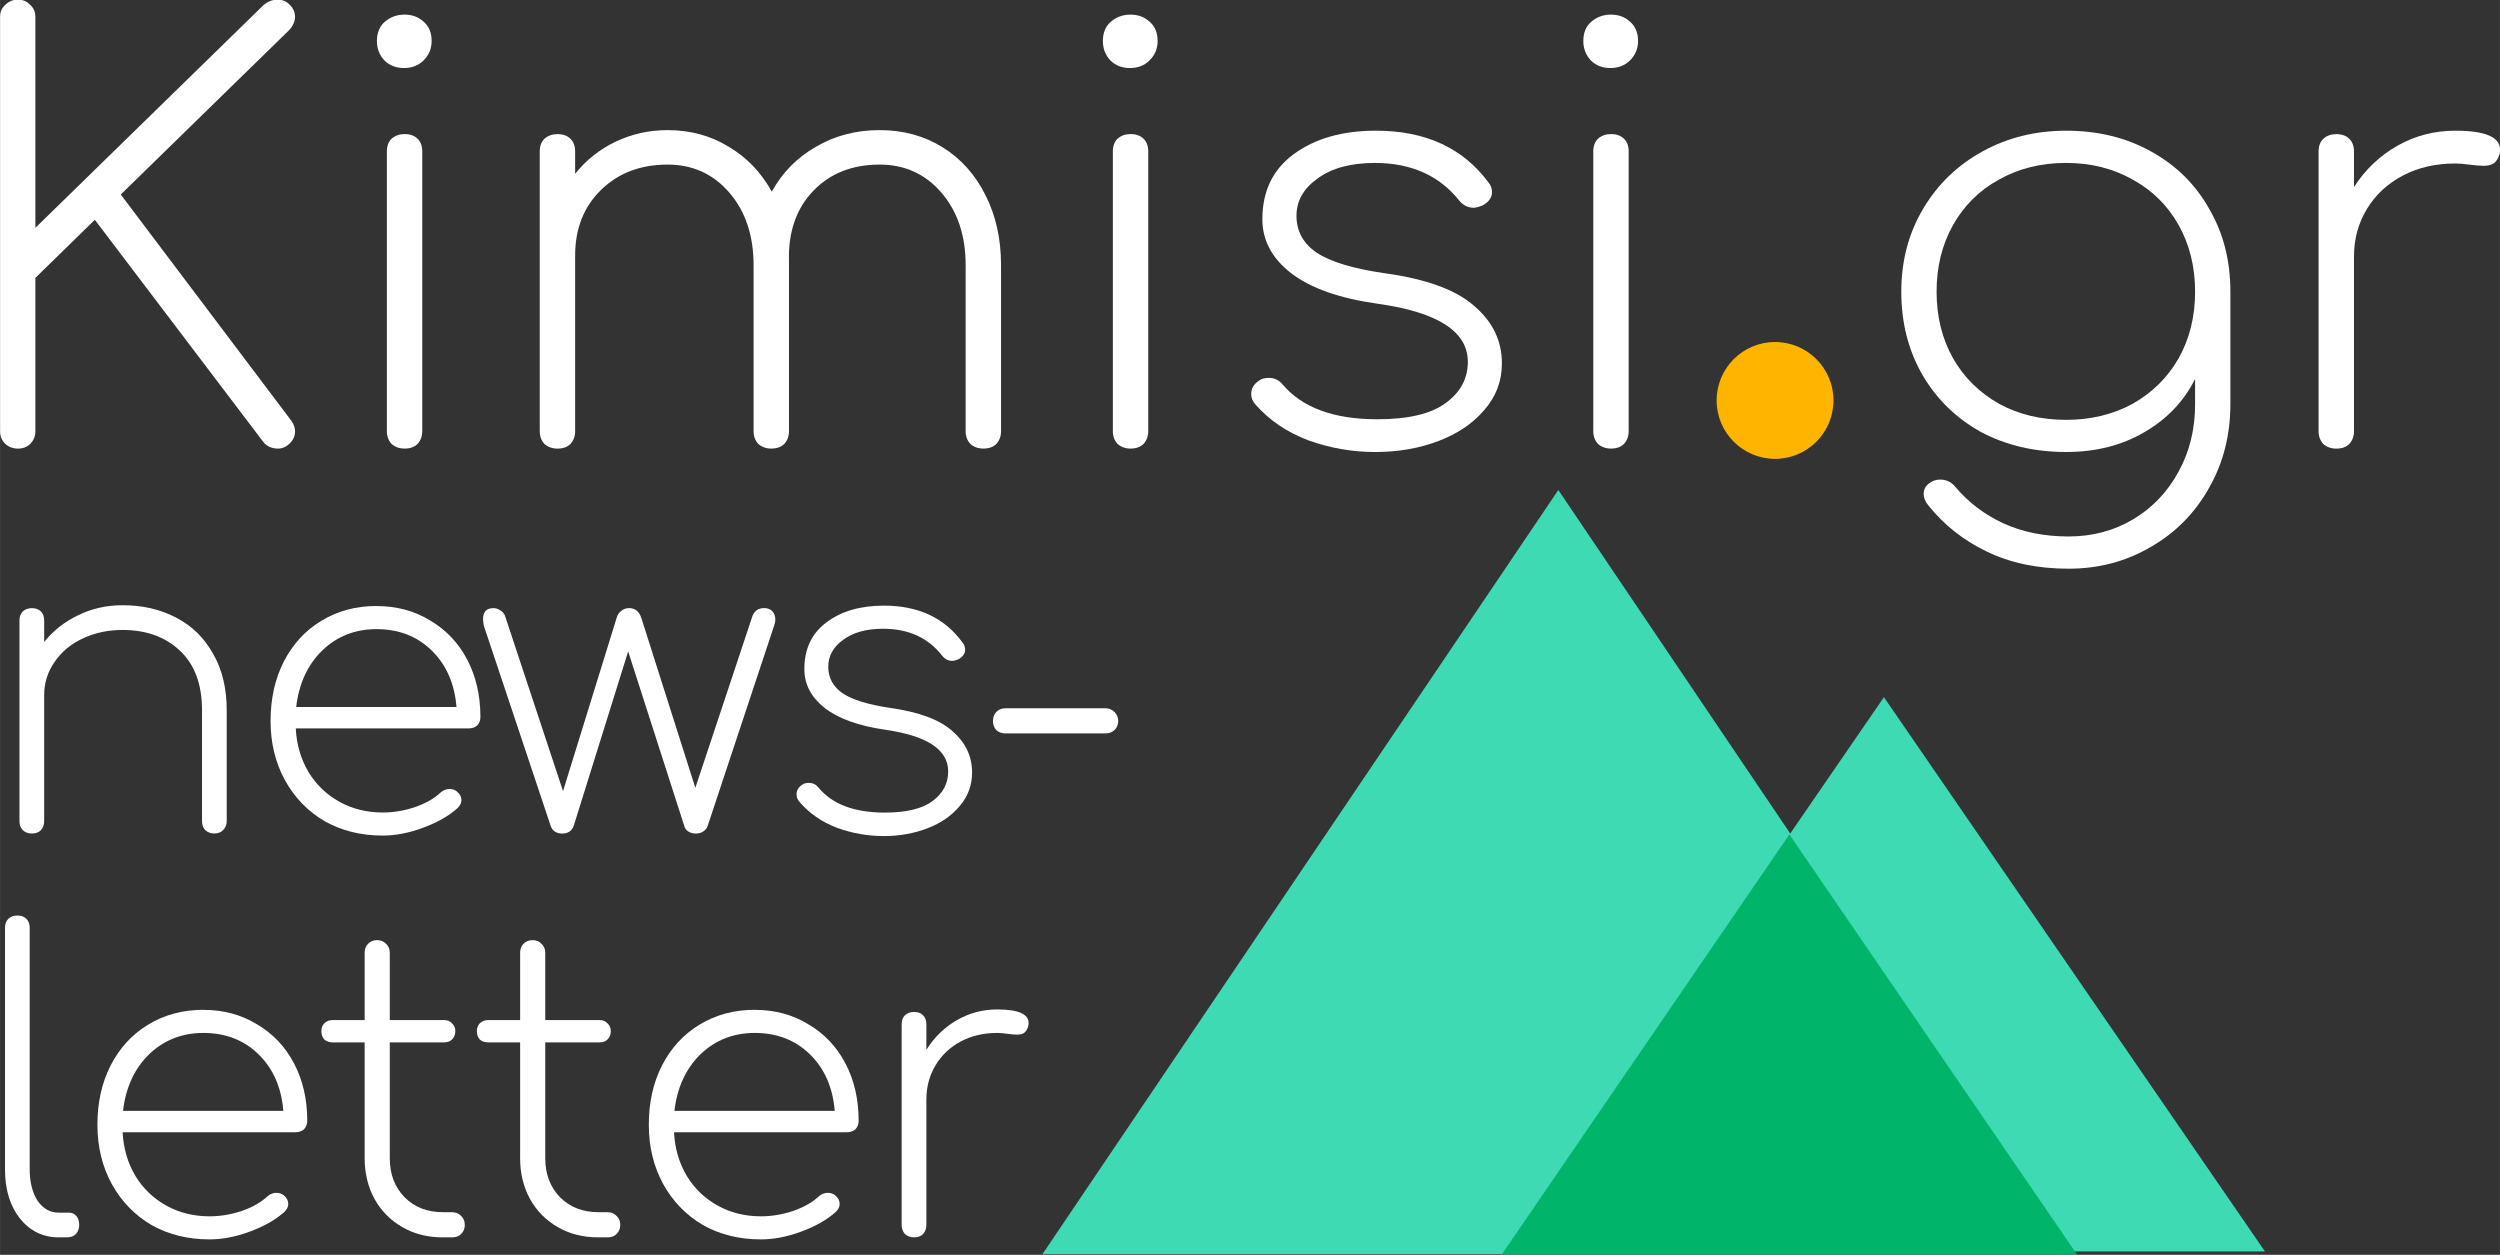<?xml version="1.0" encoding="UTF-8" standalone="no"?>
<!-- Created with Inkscape (http://www.inkscape.org/) -->

<svg
   width="119.831mm"
   height="60.147mm"
   viewBox="0 0 59.915 30.074"
   version="1.1"
   id="svg1603"
   inkscape:version="1.1.2 (0a00cf5339, 2022-02-04)"
   sodipodi:docname="newsletter.svg"
   xmlns:inkscape="http://www.inkscape.org/namespaces/inkscape"
   xmlns:sodipodi="http://sodipodi.sourceforge.net/DTD/sodipodi-0.dtd"
   xmlns="http://www.w3.org/2000/svg"
   xmlns:svg="http://www.w3.org/2000/svg">
  <rect x="0" y="0" width="59.915" height="30.074" fill="#333333" stroke="none"/>
  <sodipodi:namedview
     id="namedview1605"
     pagecolor="#00000f"
     bordercolor="#666666"
     borderopacity="1.0"
     inkscape:pageshadow="2"
     inkscape:pageopacity="0"
     inkscape:pagecheckerboard="false"
     inkscape:document-units="mm"
     showgrid="false"
     inkscape:zoom="1.6796138"
     inkscape:cx="226.54017"
     inkscape:cy="177.42174"
     inkscape:window-width="1920"
     inkscape:window-height="1051"
     inkscape:window-x="1600"
     inkscape:window-y="0"
     inkscape:window-maximized="1"
     inkscape:current-layer="layer1"
     width="59.915mm"
     fit-margin-left="0"
     inkscape:showpageshadow="false"
     borderlayer="false"
     scale-x="0.5"
     fit-margin-top="0"
     fit-margin-right="0"
     fit-margin-bottom="0" />
  <defs
     id="defs1600" />
  <g
     inkscape:label="Layer 1"
     inkscape:groupmode="layer"
     id="layer1"
     transform="translate(-59.726,-55.454)">
    <g
       id="g195020">
      <circle
         style="fill:#ffb400;fill-opacity:1;stroke-width:0.265"
         id="circle143559"
         cx="102.267"
         cy="65.051"
         r="1.4"
         inkscape:export-filename="/home/chris/Documents/OpenProject/kimisi-dot-gr/logo_exportx.png"
         inkscape:export-xdpi="127.17922"
         inkscape:export-ydpi="127.17922" />
      <path
         sodipodi:type="star"
         style="fill:#3ddab4;fill-opacity:1"
         id="path143562"
         inkscape:flatsided="true"
         sodipodi:sides="3"
         sodipodi:cx="280.34811"
         sodipodi:cy="305.90497"
         sodipodi:r1="64.596367"
         sodipodi:r2="32.298183"
         sodipodi:arg1="0"
         sodipodi:arg2="1.0471976"
         inkscape:rounded="0"
         inkscape:randomized="0"
         transform="matrix(0,-0.189,0.221,0,29.468,132.392)"
         inkscape:transform-center-y="-3.0510386"
         inkscape:export-filename="/home/chris/Documents/OpenProject/kimisi-dot-gr/logo_exportx.png"
         inkscape:export-xdpi="127.17922"
         inkscape:export-ydpi="127.17922"
         d="m 344.944,305.905 -96.895,55.942 0,-111.884 z" />
      <path
         sodipodi:type="star"
         style="fill:#3ddab4;fill-opacity:1"
         id="path143565"
         inkscape:flatsided="true"
         sodipodi:sides="3"
         sodipodi:cx="208.14001"
         sodipodi:cy="300.45203"
         sodipodi:r1="29.618526"
         sodipodi:r2="14.809263"
         sodipodi:arg1="0"
         sodipodi:arg2="1.0471976"
         inkscape:rounded="0"
         inkscape:randomized="0"
         transform="matrix(0,-0.299,0.356,0,-2.084,143.253)"
         inkscape:transform-center-x="2.3994094e-06"
         inkscape:transform-center-y="-2.2108825"
         inkscape:export-filename="/home/chris/Documents/OpenProject/kimisi-dot-gr/logo_exportx.png"
         inkscape:export-xdpi="127.17922"
         inkscape:export-ydpi="127.17922"
         d="m 237.759,300.452 -44.428,25.65 v -51.301 z" />
      <path
         sodipodi:type="star"
         style="fill:#00b569;fill-opacity:1"
         id="path143568"
         inkscape:flatsided="true"
         sodipodi:sides="3"
         sodipodi:cx="239.71262"
         sodipodi:cy="292.95358"
         sodipodi:r1="22.470041"
         sodipodi:r2="11.23502"
         sodipodi:arg1="0"
         sodipodi:arg2="1.0471976"
         inkscape:rounded="0"
         inkscape:randomized="0"
         transform="matrix(-1.0896636e-6,-0.301,0.357,0,-1.974,154.37)"
         inkscape:transform-center-y="-1.6925978"
         inkscape:transform-center-x="-1.3081834e-05"
         inkscape:export-filename="/home/chris/Documents/OpenProject/kimisi-dot-gr/logo_exportx.png"
         inkscape:export-xdpi="127.17922"
         inkscape:export-ydpi="127.17922"
         d="M 262.183,292.954 228.478,312.413 V 273.494 Z" />
      <g
         aria-label="Kimisi gr"
         transform="scale(1.012,0.988)"
         id="text4965"
         style="font-weight:300;font-size:13.944px;font-family:Comfortaa;-inkscape-font-specification:'Comfortaa Light';fill:#ffffff;stroke-width:0.261">
        <path
           d="m 59.437,67.009 q -0.167,0 -0.293,-0.112 -0.125,-0.125 -0.125,-0.307 V 56.537 q 0,-0.181 0.125,-0.293 0.125,-0.125 0.293,-0.125 0.181,0 0.293,0.125 0.125,0.112 0.125,0.293 v 5.117 l 5.41,-5.41 q 0.153,-0.125 0.321,-0.125 0.181,0 0.293,0.125 0.125,0.125 0.125,0.293 0,0.153 -0.125,0.307 l -4.002,4.002 4.044,5.494 q 0.084,0.125 0.084,0.251 0,0.167 -0.125,0.293 -0.125,0.125 -0.279,0.125 -0.237,0 -0.363,-0.181 L 61.263,61.459 59.855,62.868 v 3.723 q 0,0.181 -0.125,0.307 -0.112,0.112 -0.293,0.112 z"
           id="path194934" />
        <path
           d="m 68.598,67.009 q -0.181,0 -0.307,-0.112 -0.112,-0.125 -0.112,-0.307 v -6.791 q 0,-0.195 0.112,-0.307 0.125,-0.112 0.307,-0.112 0.195,0 0.307,0.112 0.112,0.112 0.112,0.307 v 6.791 q 0,0.181 -0.112,0.307 -0.112,0.112 -0.307,0.112 z m -0.014,-9.231 q -0.279,0 -0.46,-0.181 -0.181,-0.195 -0.181,-0.474 0,-0.307 0.195,-0.474 0.195,-0.167 0.46,-0.167 0.265,0 0.446,0.167 0.195,0.167 0.195,0.474 0,0.279 -0.195,0.474 -0.181,0.181 -0.46,0.181 z"
           id="path194936" />
        <path
           d="m 79.851,59.284 q 0.837,0 1.492,0.418 0.655,0.418 1.018,1.171 0.363,0.739 0.363,1.687 v 4.03 q 0,0.181 -0.112,0.307 -0.112,0.112 -0.307,0.112 -0.181,0 -0.307,-0.112 -0.112,-0.125 -0.112,-0.307 v -4.03 q 0,-1.074 -0.572,-1.757 -0.572,-0.683 -1.464,-0.683 -0.976,0 -1.576,0.641 -0.6,0.641 -0.572,1.701 v 0.098 4.03 q 0,0.181 -0.112,0.307 -0.112,0.112 -0.307,0.112 -0.181,0 -0.307,-0.112 -0.112,-0.125 -0.112,-0.307 v -4.03 q 0,-1.074 -0.572,-1.757 -0.572,-0.683 -1.464,-0.683 -0.962,0 -1.576,0.614 -0.614,0.614 -0.614,1.59 v 4.267 q 0,0.181 -0.112,0.307 -0.112,0.112 -0.307,0.112 -0.181,0 -0.307,-0.112 -0.112,-0.125 -0.112,-0.307 v -6.791 q 0,-0.195 0.112,-0.307 0.125,-0.112 0.307,-0.112 0.195,0 0.307,0.112 0.112,0.112 0.112,0.307 v 0.544 q 0.39,-0.502 0.962,-0.781 0.572,-0.279 1.227,-0.279 0.809,0 1.45,0.404 0.641,0.39 1.018,1.088 0.376,-0.697 1.046,-1.088 0.669,-0.404 1.506,-0.404 z"
           id="path194938" />
        <path
           d="m 85.791,67.009 q -0.181,0 -0.307,-0.112 -0.112,-0.125 -0.112,-0.307 v -6.791 q 0,-0.195 0.112,-0.307 0.125,-0.112 0.307,-0.112 0.195,0 0.307,0.112 0.112,0.112 0.112,0.307 v 6.791 q 0,0.181 -0.112,0.307 -0.112,0.112 -0.307,0.112 z m -0.014,-9.231 q -0.279,0 -0.46,-0.181 -0.181,-0.195 -0.181,-0.474 0,-0.307 0.195,-0.474 0.195,-0.167 0.46,-0.167 0.265,0 0.446,0.167 0.195,0.167 0.195,0.474 0,0.279 -0.195,0.474 -0.181,0.181 -0.46,0.181 z"
           id="path194940" />
        <path
           d="m 91.591,67.093 q -0.809,0 -1.576,-0.279 -0.767,-0.293 -1.269,-0.878 -0.098,-0.112 -0.098,-0.251 0,-0.195 0.181,-0.321 0.084,-0.07 0.237,-0.07 0.195,0 0.321,0.153 0.697,0.851 2.245,0.851 1.102,0 1.617,-0.39 0.53,-0.39 0.53,-1.004 0,-1.102 -2.133,-1.408 -1.353,-0.195 -2.05,-0.739 -0.683,-0.544 -0.683,-1.311 0,-1.018 0.739,-1.576 0.753,-0.572 1.952,-0.572 1.757,0 2.663,1.255 0.084,0.098 0.084,0.237 0,0.195 -0.223,0.321 -0.139,0.056 -0.209,0.056 -0.209,0 -0.349,-0.181 -0.711,-0.906 -1.994,-0.906 -0.851,0 -1.353,0.376 -0.502,0.363 -0.502,0.906 0,0.558 0.474,0.892 0.488,0.335 1.617,0.502 1.478,0.209 2.119,0.795 0.655,0.572 0.655,1.394 0,0.641 -0.418,1.129 -0.404,0.488 -1.088,0.753 -0.683,0.265 -1.492,0.265 z"
           id="path194942" />
        <path
           d="m 97.169,67.009 q -0.181,0 -0.307,-0.112 -0.112,-0.125 -0.112,-0.307 v -6.791 q 0,-0.195 0.112,-0.307 0.125,-0.112 0.307,-0.112 0.195,0 0.307,0.112 0.112,0.112 0.112,0.307 v 6.791 q 0,0.181 -0.112,0.307 -0.112,0.112 -0.307,0.112 z m -0.014,-9.231 q -0.279,0 -0.46,-0.181 -0.181,-0.195 -0.181,-0.474 0,-0.307 0.195,-0.474 0.195,-0.167 0.46,-0.167 0.265,0 0.446,0.167 0.195,0.167 0.195,0.474 0,0.279 -0.195,0.474 -0.181,0.181 -0.46,0.181 z"
           id="path194944" />
        <path
           d="m 107.948,59.298 q 1.129,0 2.008,0.502 0.892,0.502 1.38,1.394 0.502,0.878 0.502,2.008 v 2.733 q 0,1.116 -0.502,2.022 -0.502,0.92 -1.38,1.436 -0.878,0.53 -1.952,0.53 -1.102,0 -1.938,-0.418 -0.823,-0.404 -1.38,-1.116 -0.112,-0.139 -0.112,-0.279 0,-0.167 0.139,-0.265 0.112,-0.084 0.251,-0.084 0.223,0 0.363,0.181 0.46,0.558 1.129,0.878 0.683,0.321 1.548,0.321 0.851,0 1.534,-0.418 0.683,-0.418 1.074,-1.157 0.39,-0.725 0.39,-1.631 v -0.614 q -0.404,0.823 -1.213,1.297 -0.795,0.474 -1.841,0.474 -1.129,0 -2.022,-0.488 -0.878,-0.502 -1.38,-1.38 -0.502,-0.892 -0.502,-2.022 0,-1.116 0.516,-2.008 0.516,-0.892 1.408,-1.394 0.892,-0.502 1.98,-0.502 z m 0,7.014 q 0.878,0 1.576,-0.39 0.697,-0.404 1.088,-1.102 0.39,-0.711 0.39,-1.617 0,-0.906 -0.39,-1.617 -0.39,-0.711 -1.088,-1.102 -0.697,-0.404 -1.576,-0.404 -0.892,0 -1.59,0.404 -0.697,0.39 -1.088,1.102 -0.39,0.711 -0.39,1.617 0,0.906 0.39,1.617 0.39,0.697 1.088,1.102 0.697,0.39 1.59,0.39 z"
           id="path194946" />
        <path
           d="m 117.164,59.298 q 1.06,0 1.06,0.46 0,0.07 -0.014,0.112 -0.042,0.153 -0.139,0.223 -0.084,0.056 -0.237,0.056 -0.126,0 -0.335,-0.028 -0.195,-0.028 -0.335,-0.028 -0.697,0 -1.241,0.293 -0.544,0.293 -0.851,0.809 -0.307,0.516 -0.307,1.157 v 4.239 q 0,0.181 -0.112,0.307 -0.112,0.112 -0.307,0.112 -0.181,0 -0.307,-0.112 -0.112,-0.125 -0.112,-0.307 v -6.791 q 0,-0.195 0.112,-0.307 0.125,-0.112 0.307,-0.112 0.195,0 0.307,0.112 0.112,0.112 0.112,0.307 v 0.865 q 0.404,-0.641 1.032,-1.004 0.627,-0.363 1.367,-0.363 z"
           id="path194948" />
      </g>
      <g
         aria-label="news-"
         id="text23587"
         style="font-weight:300;font-size:9.878px;font-family:Comfortaa;-inkscape-font-specification:'Comfortaa Light';letter-spacing:-0.331px;word-spacing:-0.704px;fill:#ffffff;stroke-width:0.265">
        <path
           d="m 62.66,69.959 q 0.721,0 1.284,0.296 0.573,0.296 0.889,0.869 0.326,0.563 0.326,1.353 v 2.657 q 0,0.128 -0.089,0.217 -0.079,0.079 -0.207,0.079 -0.128,0 -0.217,-0.079 -0.079,-0.089 -0.079,-0.217 V 72.478 q 0,-0.938 -0.533,-1.432 -0.524,-0.494 -1.373,-0.494 -0.524,0 -0.958,0.207 -0.425,0.198 -0.672,0.563 -0.247,0.356 -0.247,0.79 v 3.023 q 0,0.128 -0.079,0.217 -0.079,0.079 -0.217,0.079 -0.128,0 -0.217,-0.079 -0.079,-0.089 -0.079,-0.217 v -4.81 q 0,-0.138 0.079,-0.217 0.089,-0.079 0.217,-0.079 0.138,0 0.217,0.079 0.079,0.079 0.079,0.217 v 0.514 q 0.336,-0.415 0.82,-0.642 0.484,-0.237 1.057,-0.237 z"
           id="path194913" />
        <path
           d="m 68.75,69.979 q 0.721,0 1.284,0.346 0.573,0.336 0.889,0.938 0.316,0.603 0.316,1.373 0,0.128 -0.079,0.207 -0.079,0.069 -0.207,0.069 h -4.139 q 0.03,0.583 0.306,1.047 0.277,0.454 0.741,0.711 0.464,0.257 1.037,0.257 0.385,0 0.77,-0.128 0.395,-0.138 0.622,-0.356 0.099,-0.079 0.207,-0.079 0.109,0 0.178,0.059 0.109,0.089 0.109,0.207 0,0.099 -0.089,0.188 -0.316,0.286 -0.83,0.474 -0.504,0.188 -0.968,0.188 -0.78,0 -1.393,-0.346 -0.603,-0.356 -0.948,-0.978 -0.346,-0.632 -0.346,-1.422 0,-0.8 0.316,-1.422 0.326,-0.632 0.899,-0.978 0.583,-0.356 1.324,-0.356 z m 0,0.553 q -0.77,0 -1.304,0.514 -0.524,0.514 -0.622,1.353 h 3.842 q -0.069,-0.84 -0.593,-1.353 -0.524,-0.514 -1.324,-0.514 z"
           id="path194915" />
        <path
           d="m 78.04,70.028 q 0.128,0 0.198,0.079 0.069,0.079 0.069,0.198 0,0.069 -0.03,0.148 l -1.59,4.791 q -0.03,0.089 -0.109,0.138 -0.069,0.049 -0.178,0.049 -0.099,0 -0.178,-0.049 -0.079,-0.049 -0.099,-0.138 l -1.343,-4.178 -1.304,4.178 q -0.069,0.188 -0.277,0.188 -0.099,0 -0.178,-0.049 -0.069,-0.049 -0.099,-0.138 l -1.6,-4.791 q -0.02,-0.119 -0.02,-0.158 0,-0.267 0.247,-0.267 0.089,0 0.158,0.049 0.079,0.04 0.119,0.128 l 1.393,4.208 1.284,-4.149 q 0.03,-0.109 0.109,-0.168 0.079,-0.069 0.188,-0.069 0.217,0 0.296,0.237 l 1.294,4.07 1.373,-4.129 q 0.079,-0.178 0.277,-0.178 z"
           id="path194917" />
        <path
           d="m 80.9,75.491 q -0.573,0 -1.116,-0.198 -0.543,-0.207 -0.899,-0.622 -0.069,-0.079 -0.069,-0.178 0,-0.138 0.128,-0.227 0.059,-0.049 0.168,-0.049 0.138,0 0.227,0.109 0.494,0.603 1.59,0.603 0.78,0 1.146,-0.277 0.375,-0.277 0.375,-0.711 0,-0.78 -1.511,-0.998 -0.958,-0.138 -1.452,-0.524 -0.484,-0.385 -0.484,-0.929 0,-0.721 0.524,-1.116 0.533,-0.405 1.383,-0.405 1.245,0 1.887,0.889 0.059,0.069 0.059,0.168 0,0.138 -0.158,0.227 -0.099,0.04 -0.148,0.04 -0.148,0 -0.247,-0.128 -0.504,-0.642 -1.413,-0.642 -0.603,0 -0.958,0.267 -0.356,0.257 -0.356,0.642 0,0.395 0.336,0.632 0.346,0.237 1.146,0.356 1.047,0.148 1.501,0.563 0.464,0.405 0.464,0.988 0,0.454 -0.296,0.8 -0.286,0.346 -0.77,0.533 -0.484,0.188 -1.057,0.188 z"
           id="path194919" />
        <path
           d="m 83.819,73.031 q -0.128,0 -0.217,-0.079 -0.079,-0.089 -0.079,-0.217 0,-0.128 0.079,-0.217 0.089,-0.089 0.217,-0.089 h 2.4 q 0.128,0 0.217,0.089 0.089,0.089 0.089,0.217 0,0.128 -0.089,0.217 -0.089,0.079 -0.217,0.079 z"
           id="path194921" />
      </g>
      <rect
         style="fill:none;stroke-width:0.265"
         id="rect143613"
         width="25.874"
         height="27.206"
         x="70.104"
         y="58.322"
         inkscape:export-filename="/home/chris/Documents/OpenProject/kimisi-dot-gr/logo_exportx.png"
         inkscape:export-xdpi="127.17922"
         inkscape:export-ydpi="127.17922" />
      <g
         aria-label="letter"
         id="text48925"
         style="font-weight:300;font-size:9.878px;font-family:Comfortaa;-inkscape-font-specification:'Comfortaa Light';letter-spacing:-0.254px;fill:#ffffff;stroke-width:0.265">
        <path
           d="m 61.13,85.109 q -0.563,0 -0.929,-0.454 -0.356,-0.454 -0.356,-1.175 v -5.788 q 0,-0.138 0.079,-0.217 0.089,-0.079 0.217,-0.079 0.138,0 0.217,0.079 0.079,0.079 0.079,0.217 v 5.788 q 0,0.454 0.188,0.751 0.198,0.286 0.504,0.286 h 0.247 q 0.109,0 0.178,0.079 0.069,0.079 0.069,0.217 0,0.128 -0.079,0.217 -0.079,0.079 -0.217,0.079 z"
           id="path194886" />
        <path
           d="m 64.6,79.657 q 0.721,0 1.284,0.346 0.573,0.336 0.889,0.938 0.316,0.603 0.316,1.373 0,0.128 -0.079,0.207 -0.079,0.069 -0.207,0.069 h -4.139 q 0.03,0.583 0.306,1.047 0.277,0.454 0.741,0.711 0.464,0.257 1.037,0.257 0.385,0 0.77,-0.128 0.395,-0.138 0.622,-0.356 0.099,-0.079 0.207,-0.079 0.109,0 0.178,0.059 0.109,0.089 0.109,0.207 0,0.099 -0.089,0.188 -0.316,0.286 -0.83,0.474 -0.504,0.188 -0.968,0.188 -0.78,0 -1.393,-0.346 -0.603,-0.356 -0.948,-0.978 -0.346,-0.632 -0.346,-1.422 0,-0.8 0.316,-1.422 0.326,-0.632 0.899,-0.978 0.583,-0.356 1.324,-0.356 z m 0,0.553 q -0.77,0 -1.304,0.514 -0.524,0.514 -0.622,1.353 h 3.842 q -0.069,-0.84 -0.593,-1.353 -0.524,-0.514 -1.324,-0.514 z"
           id="path194888" />
        <path
           d="m 70.559,84.507 q 0.138,0 0.217,0.089 0.089,0.079 0.089,0.217 0,0.128 -0.089,0.217 -0.079,0.079 -0.217,0.079 h -0.227 q -0.543,0 -0.968,-0.247 -0.425,-0.247 -0.662,-0.672 -0.237,-0.435 -0.237,-0.978 v -2.776 h -0.77 q -0.119,0 -0.198,-0.069 -0.069,-0.079 -0.069,-0.198 0,-0.119 0.069,-0.188 0.079,-0.079 0.198,-0.079 h 0.77 v -1.61 q 0,-0.138 0.079,-0.217 0.089,-0.089 0.217,-0.089 0.138,0 0.217,0.089 0.089,0.079 0.089,0.217 v 1.61 h 1.304 q 0.119,0 0.188,0.079 0.079,0.069 0.079,0.188 0,0.119 -0.079,0.198 -0.069,0.069 -0.188,0.069 h -1.304 v 2.776 q 0,0.573 0.356,0.938 0.356,0.356 0.919,0.356 z"
           id="path194890" />
        <path
           d="m 74.285,84.507 q 0.138,0 0.217,0.089 0.089,0.079 0.089,0.217 0,0.128 -0.089,0.217 -0.079,0.079 -0.217,0.079 h -0.227 q -0.543,0 -0.968,-0.247 -0.425,-0.247 -0.662,-0.672 -0.237,-0.435 -0.237,-0.978 v -2.776 h -0.77 q -0.119,0 -0.198,-0.069 -0.069,-0.079 -0.069,-0.198 0,-0.119 0.069,-0.188 0.079,-0.079 0.198,-0.079 h 0.77 v -1.61 q 0,-0.138 0.079,-0.217 0.089,-0.089 0.217,-0.089 0.138,0 0.217,0.089 0.089,0.079 0.089,0.217 v 1.61 h 1.304 q 0.119,0 0.188,0.079 0.079,0.069 0.079,0.188 0,0.119 -0.079,0.198 -0.069,0.069 -0.188,0.069 h -1.304 v 2.776 q 0,0.573 0.356,0.938 0.356,0.356 0.919,0.356 z"
           id="path194892" />
        <path
           d="m 77.815,79.657 q 0.721,0 1.284,0.346 0.573,0.336 0.889,0.938 0.316,0.603 0.316,1.373 0,0.128 -0.079,0.207 -0.079,0.069 -0.207,0.069 h -4.139 q 0.03,0.583 0.306,1.047 0.277,0.454 0.741,0.711 0.464,0.257 1.037,0.257 0.385,0 0.77,-0.128 0.395,-0.138 0.622,-0.356 0.099,-0.079 0.207,-0.079 0.109,0 0.178,0.059 0.109,0.089 0.109,0.207 0,0.099 -0.089,0.188 -0.316,0.286 -0.83,0.474 -0.504,0.188 -0.968,0.188 -0.78,0 -1.393,-0.346 -0.603,-0.356 -0.948,-0.978 -0.346,-0.632 -0.346,-1.422 0,-0.8 0.316,-1.422 0.326,-0.632 0.899,-0.978 0.583,-0.356 1.324,-0.356 z m 0,0.553 q -0.77,0 -1.304,0.514 -0.524,0.514 -0.622,1.353 h 3.842 q -0.069,-0.84 -0.593,-1.353 -0.524,-0.514 -1.324,-0.514 z"
           id="path194894" />
        <path
           d="m 83.626,79.647 q 0.751,0 0.751,0.326 0,0.049 -0.01,0.079 -0.03,0.109 -0.099,0.158 -0.059,0.04 -0.168,0.04 -0.089,0 -0.237,-0.02 -0.138,-0.02 -0.237,-0.02 -0.494,0 -0.879,0.207 -0.385,0.207 -0.603,0.573 -0.217,0.365 -0.217,0.82 v 3.003 q 0,0.128 -0.079,0.217 -0.079,0.079 -0.217,0.079 -0.128,0 -0.217,-0.079 -0.079,-0.089 -0.079,-0.217 V 80.003 q 0,-0.138 0.079,-0.217 0.089,-0.079 0.217,-0.079 0.138,0 0.217,0.079 0.079,0.079 0.079,0.217 v 0.612 q 0.286,-0.454 0.731,-0.711 0.445,-0.257 0.968,-0.257 z"
           id="path194896" />
      </g>
    </g>
  </g>
</svg>
